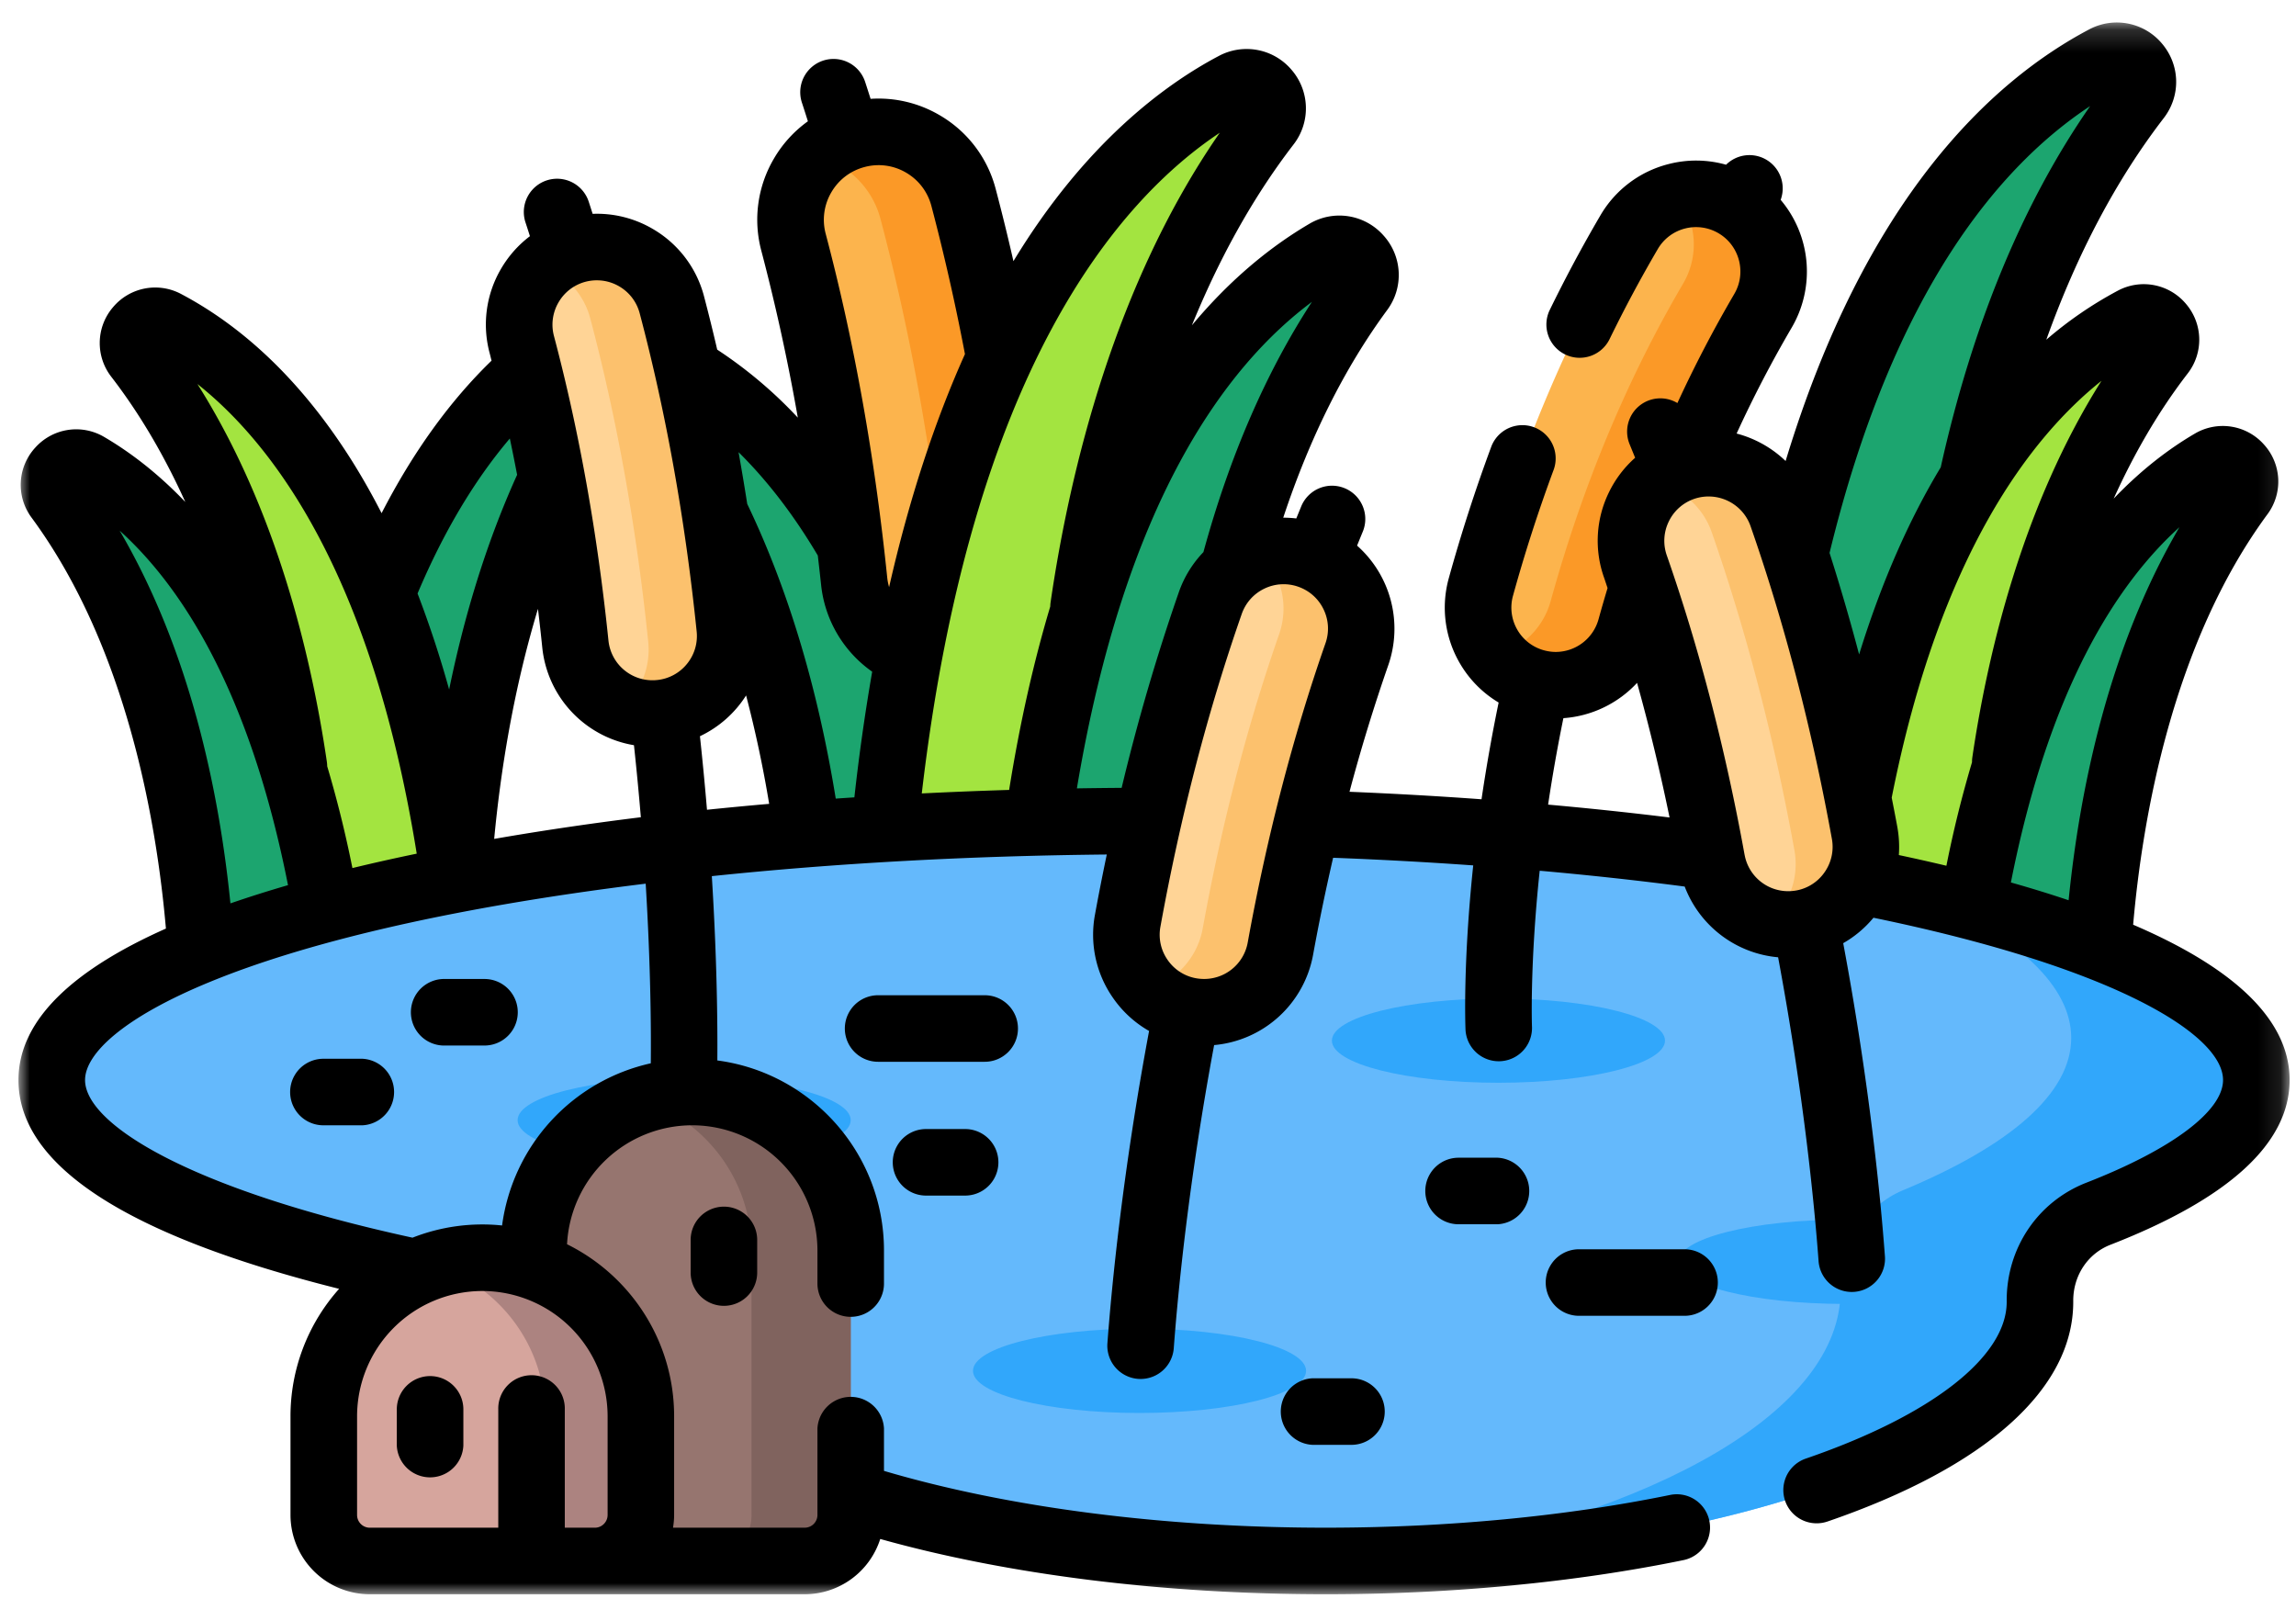 <svg width="102" height="72" xmlns="http://www.w3.org/2000/svg" xmlns:xlink="http://www.w3.org/1999/xlink">
    <defs>
        <path id="a" d="M0 .176h100.893V70H0z"/>
    </defs>
    <g fill="none" fill-rule="evenodd">
        <path d="M86.081 37.053s-.924-19.984 8.873-32.707c.76-.986-.358-2.31-1.458-1.729-5.194 2.748-13.509 10.728-15.618 33.833l8.203.603zM36.457 46.706s.8-17.306-7.547-28.643c-.747-1.014.433-2.32 1.52-1.684 4.635 2.72 11.525 10.055 13.327 29.79l-7.3.537z" fill="#1CA56F"/>
        <path d="M41.83 29.333a3.906 3.906 0 0 1-3.882-3.507c-.545-5.3-1.45-10.367-2.694-15.06a3.905 3.905 0 1 1 7.552-2c1.346 5.086 2.327 10.557 2.913 16.26a3.906 3.906 0 0 1-3.89 4.307" fill="#FCB44D"/>
        <path d="M42.232 29.312a3.934 3.934 0 0 1-1.39-.106 3.903 3.903 0 0 0 1.187-3.225c-.587-5.704-1.567-11.174-2.914-16.26a3.908 3.908 0 0 0-2.784-2.78 3.907 3.907 0 0 1 6.474 1.825c1.346 5.087 2.327 10.557 2.913 16.262a3.905 3.905 0 0 1-3.486 4.284" fill="#FB9927"/>
        <path d="M20.24 43.682s-.787-17.01 7.551-27.84c.646-.839-.305-1.967-1.24-1.472-4.422 2.34-11.499 9.131-13.294 28.8l6.982.512z" fill="#1CA56F"/>
        <path d="M13.673 43.682s.786-17.01-7.552-27.84c-.646-.839.305-1.967 1.24-1.472 4.42 2.34 11.499 9.131 13.294 28.8l-6.982.512z" fill="#A3E440"/>
        <path d="M9.022 46.507s.681-14.73-6.424-24.38c-.636-.864.368-1.975 1.292-1.433 3.948 2.314 9.812 8.557 11.346 25.356l-6.214.457z" fill="#1CA56F"/>
        <path d="M88.464 43.532s-.787-17.01 7.552-27.84c.645-.838-.305-1.966-1.241-1.472-4.421 2.34-11.498 9.132-13.293 28.8l6.982.512z" fill="#A3E440"/>
        <path d="M93.113 46.357s-.68-14.73 6.425-24.38c.635-.864-.368-1.975-1.293-1.433-3.947 2.314-9.812 8.557-11.345 25.356l6.213.457z" fill="#1CA56F"/>
        <path d="M47.42 38.23s-.923-19.986 8.874-32.709c.759-.985-.358-2.31-1.458-1.728-5.194 2.747-13.51 10.727-15.618 33.833l8.203.603z" fill="#A3E440"/>
        <path d="M52.885 41.548s-.8-17.307 7.547-28.643c.746-1.014-.433-2.32-1.52-1.684-4.636 2.72-11.525 10.055-13.327 29.79l7.3.537z" fill="#1CA56F"/>
        <path d="M100.238 47.981c0-6.356-21.924-11.509-48.969-11.509S2.3 41.625 2.3 47.982c0 3.51 6.686 6.651 17.227 8.762 3.577.716 6.92 2.397 9.488 4.988 4.402 4.44 16.115 7.614 29.873 7.614 17.53 0 31.738-5.153 31.738-11.509v-.028c-.01-1.718.998-3.267 2.598-3.89 4.451-1.733 7.014-3.766 7.014-5.938" fill="#64B9FC"/>
        <path d="M50.623 59.026c4.087 0 7.4.838 7.4 1.873 0 1.034-3.313 1.872-7.4 1.872-4.086 0-7.398-.838-7.398-1.872 0-1.035 3.312-1.873 7.398-1.873M30.394 47.89c4.087 0 7.399.837 7.399 1.872 0 1.034-3.312 1.872-7.4 1.872-4.085 0-7.398-.838-7.398-1.872 0-1.035 3.313-1.873 7.399-1.873M100.238 47.98c0 2.174-2.563 4.206-7.014 5.94-1.6.623-2.61 2.172-2.598 3.89v.028c0 5.984-12.595 10.9-28.696 11.455 11.702-2.063 19.837-6.637 19.837-11.948v-.031c-.01-1.96 1.065-3.725 2.77-4.436 4.746-1.977 7.477-4.292 7.477-6.77 0-2.307-2.37-4.476-6.536-6.36 9.106 2.089 14.76 5.005 14.76 8.233" fill="#31A7FB"/>
        <path d="M28.987 31.698a3.45 3.45 0 0 1-3.427-3.096c-.48-4.678-1.28-9.151-2.378-13.295a3.448 3.448 0 0 1 6.666-1.766c1.19 4.49 2.056 9.32 2.574 14.357a3.449 3.449 0 0 1-3.435 3.8" fill="#FFD496"/>
        <path d="M29.343 31.68a3.426 3.426 0 0 1-1.681-.249 3.442 3.442 0 0 0 1.135-2.926c-.517-5.034-1.383-9.865-2.573-14.355a3.443 3.443 0 0 0-2.004-2.3 3.406 3.406 0 0 1 1.413-.758 3.448 3.448 0 0 1 4.217 2.45c1.188 4.488 2.055 9.32 2.57 14.354a3.448 3.448 0 0 1-3.077 3.784" fill="#FCC16D"/>
        <path d="M53.228 44.959a3.45 3.45 0 0 0 3.654-2.823c.841-4.628 1.984-9.026 3.398-13.072a3.448 3.448 0 1 0-6.511-2.274c-1.532 4.384-2.768 9.133-3.672 14.114a3.447 3.447 0 0 0 3.131 4.055" fill="#FFD496"/>
        <path d="M60.281 29.063c-1.415 4.046-2.559 8.444-3.397 13.073a3.449 3.449 0 0 1-5.857 1.8 3.451 3.451 0 0 0 2.404-2.689c.84-4.629 1.982-9.027 3.395-13.073a3.446 3.446 0 0 0-.792-3.552 3.45 3.45 0 0 1 4.247 4.441" fill="#FCC16D"/>
        <path d="M66.57 44.356c4.085 0 7.398.838 7.398 1.873 0 1.034-3.313 1.872-7.399 1.872-4.087 0-7.399-.838-7.399-1.872 0-1.035 3.312-1.873 7.4-1.873" fill="#31A7FB"/>
        <path d="M69.117 30.44a3.45 3.45 0 0 1-3.326-4.368c1.575-5.696 3.79-10.998 6.584-15.757a3.449 3.449 0 0 1 5.947 3.493c-2.489 4.24-4.469 8.985-5.883 14.102a3.45 3.45 0 0 1-3.322 2.53" fill="#FCB44D"/>
        <path d="M78.323 13.807c-2.49 4.241-4.469 8.986-5.884 14.103a3.45 3.45 0 0 1-6.03 1.218 3.443 3.443 0 0 0 2.48-2.426c1.413-5.115 3.392-9.86 5.883-14.1a3.446 3.446 0 0 0-.268-3.883 3.45 3.45 0 0 1 3.819 5.088" fill="#FB9927"/>
        <path d="M81.955 54.18c4.087 0 7.4.838 7.4 1.873 0 1.034-3.313 1.873-7.4 1.873-4.086 0-7.399-.84-7.399-1.873 0-1.035 3.313-1.873 7.4-1.873" fill="#31A7FB"/>
        <path d="M79.705 41.058a3.449 3.449 0 0 1-3.655-2.823c-.84-4.628-1.984-9.026-3.397-13.07a3.448 3.448 0 1 1 6.511-2.276c1.532 4.384 2.768 9.133 3.672 14.114a3.45 3.45 0 0 1-3.13 4.055" fill="#FFD496"/>
        <path d="M80.06 41.013a3.388 3.388 0 0 1-1.454-.047 3.443 3.443 0 0 0 1.11-3.203c-.904-4.981-2.14-9.73-3.671-14.115a3.445 3.445 0 0 0-2.42-2.207 3.45 3.45 0 0 1 5.54 1.448c1.532 4.385 2.767 9.134 3.67 14.114a3.448 3.448 0 0 1-2.775 4.01" fill="#FCC16D"/>
        <path d="M35.748 69.346h-9.996a2.046 2.046 0 0 1-2.045-2.045V55.555a7.043 7.043 0 1 1 14.086 0v11.746a2.046 2.046 0 0 1-2.045 2.045" fill="#96756F"/>
        <path d="M37.793 55.555v11.747a2.044 2.044 0 0 1-2.046 2.043h-4.406c1.13 0 2.046-.914 2.046-2.043V55.555a7.012 7.012 0 0 0-2.064-4.979 6.99 6.99 0 0 0-2.776-1.71 7.025 7.025 0 0 1 2.203-.353c1.945 0 3.707.788 4.98 2.063a7.015 7.015 0 0 1 2.063 4.98" fill="#80635E"/>
        <path d="M26.426 69.346H16.43a2.045 2.045 0 0 1-2.044-2.045v-4.384a7.043 7.043 0 1 1 14.085 0v4.384a2.046 2.046 0 0 1-2.045 2.045" fill="#D6A59D"/>
        <path d="M28.47 62.918v4.384c0 1.13-.914 2.044-2.043 2.044h-4.245c1.13 0 2.046-.914 2.046-2.044v-4.384a7.012 7.012 0 0 0-2.064-4.98 7.018 7.018 0 0 0-2.857-1.738 7.047 7.047 0 0 1 2.12-.325c1.945 0 3.705.788 4.98 2.064a7.015 7.015 0 0 1 2.063 4.979" fill="#AC8380"/>
        <g transform="translate(.823 .824)">
            <mask id="b" fill="#fff">
                <use xlink:href="#a"/>
            </mask>
            <path d="M76.68 37.148c-.853-4.704-2.016-9.176-3.454-13.295a1.955 1.955 0 0 1 .085-1.506 1.958 1.958 0 0 1 1.773-1.115c.815 0 1.578.509 1.862 1.32 1.506 4.313 2.722 8.986 3.613 13.892a1.962 1.962 0 0 1-.32 1.474 1.95 1.95 0 0 1-1.471.843 1.967 1.967 0 0 1-2.087-1.613m-8.05-6.068a4.94 4.94 0 0 0 3.273-1.568 88.326 88.326 0 0 1 1.443 5.98 161.699 161.699 0 0 0-5.395-.571 72.23 72.23 0 0 1 .679-3.841m23.4-27.19c-2.996 4.31-5.225 9.699-6.637 16.046-1.336 2.212-2.582 4.943-3.626 8.313a92.062 92.062 0 0 0-1.313-4.51C83.31 12.009 88.09 6.486 92.03 3.89m.508 12.2c-3.485 5.517-5.044 12.009-5.74 16.733a1.428 1.428 0 0 0-.014.215 50.696 50.696 0 0 0-1.138 4.598 91.959 91.959 0 0 0-2.113-.475c.03-.411.008-.83-.067-1.246-.08-.437-.165-.87-.25-1.303 2.14-10.811 6.19-16.027 9.322-18.521m3.46 6.506c-3.132 5.348-4.422 11.593-4.923 16.572a54.116 54.116 0 0 0-2.564-.79c1.696-8.603 4.7-13.263 7.487-15.782M52.519 42.66a1.95 1.95 0 0 1-1.473-.844 1.95 1.95 0 0 1-.317-1.473c.89-4.905 2.105-9.58 3.612-13.892.174-.497.53-.896 1.005-1.125a1.959 1.959 0 0 1 1.506-.085c.497.174.896.53 1.125 1.005.228.474.259 1.009.085 1.505-1.44 4.119-2.602 8.593-3.455 13.296a1.966 1.966 0 0 1-2.087 1.613m-5.502-8.462C49.143 21.506 53.6 15.458 57.46 12.586c-2.038 3.125-3.656 6.856-4.821 11.117-.48.5-.854 1.1-1.09 1.774a90.573 90.573 0 0 0-2.543 8.699c-.666.005-1.33.012-1.99.023m-16.744-2.317a4.91 4.91 0 0 0 2.05-1.811 53.27 53.27 0 0 1 1.025 4.816c-.93.08-1.85.168-2.762.262a141.537 141.537 0 0 0-.313-3.267m-8.791 21.735a8.479 8.479 0 0 0-3.978.542C7.459 51.972 2.956 49.073 2.956 47.157c0-2.312 6.669-6.48 24.906-8.725.224 3.68.242 6.483.227 7.98a8.538 8.538 0 0 0-6.607 7.205m4.688 8.476v4.385a.568.568 0 0 1-.567.566h-1.335v-5.258a1.478 1.478 0 1 0-2.955 0v5.258h-5.706a.567.567 0 0 1-.567-.566v-4.385a5.57 5.57 0 0 1 5.565-5.565 5.571 5.571 0 0 1 5.565 5.565M4.492 22.748c2.784 2.516 5.783 7.168 7.48 15.75-.874.254-1.73.524-2.558.81-.502-4.981-1.793-11.218-4.922-16.56M13.7 33.034c-.696-4.744-2.255-11.264-5.753-16.798 3.39 2.69 7.75 8.482 9.743 20.863-.951.197-1.907.41-2.857.64a50.714 50.714 0 0 0-1.12-4.522 1.641 1.641 0 0 0-.013-.183m8.126-14.378c.113.533.22 1.07.324 1.613-1.433 3.159-2.387 6.455-3.02 9.537a47.152 47.152 0 0 0-1.403-4.264c1.15-2.725 2.524-5.031 4.099-6.886m5.77-5.56c1.17 4.416 2.02 9.169 2.53 14.128a1.956 1.956 0 0 1-.43 1.445 1.955 1.955 0 0 1-1.328.717 1.966 1.966 0 0 1-2.161-1.76c-.49-4.754-1.302-9.303-2.42-13.521a1.96 1.96 0 0 1 .202-1.495 1.957 1.957 0 0 1 1.707-.981c.343 0 .682.09.986.267.455.265.779.69.914 1.2m-4.33 14.833a4.909 4.909 0 0 0 4.075 4.352c.119 1.109.22 2.179.306 3.2-1.88.232-4.126.547-6.516.963.278-2.955.84-6.562 1.945-10.22.068.566.132 1.134.19 1.705m12.242-4.075c.05.432.1.863.146 1.299a5.397 5.397 0 0 0 2.27 3.862 91.159 91.159 0 0 0-.791 5.583c-.276.018-.553.036-.828.056-.797-4.906-2.116-9.305-3.932-13.09-.121-.772-.25-1.54-.386-2.301 1.28 1.264 2.459 2.798 3.52 4.59m3.919-17.01c.56.326.96.85 1.127 1.478a96.253 96.253 0 0 1 1.492 6.585c-1.37 3.05-2.495 6.507-3.37 10.353a2.52 2.52 0 0 1-.081-.408c-.552-5.376-1.473-10.52-2.735-15.286a2.413 2.413 0 0 1 .248-1.842c.325-.561.85-.961 1.477-1.127a2.407 2.407 0 0 1 1.842.247m13.94-1.77c-4.653 6.709-6.656 14.959-7.517 20.863a1.407 1.407 0 0 0-.014.182c-.718 2.4-1.34 5.105-1.827 8.15-1.305.04-2.6.092-3.881.156 2.195-18.802 8.72-26.346 13.239-29.351m40.576 35.184c.407-4.666 1.727-12.477 5.962-18.228a2.44 2.44 0 0 0-.153-3.108 2.444 2.444 0 0 0-3.077-.477c-1.13.662-2.36 1.59-3.596 2.883.88-1.944 1.96-3.837 3.285-5.557a2.445 2.445 0 0 0-.07-3.09 2.446 2.446 0 0 0-3.033-.59 17.359 17.359 0 0 0-3.175 2.177c1.364-3.806 3.106-7.104 5.216-9.844.763-.99.733-2.35-.073-3.306a2.618 2.618 0 0 0-3.247-.631c-4.282 2.266-9.913 7.427-13.478 19.17a4.958 4.958 0 0 0-2.177-1.22 53.232 53.232 0 0 1 2.447-4.705 4.934 4.934 0 0 0-.49-5.677 1.477 1.477 0 0 0-2.425-1.56 4.885 4.885 0 0 0-2.574-.024 4.892 4.892 0 0 0-3.008 2.273 62.787 62.787 0 0 0-2.25 4.2 1.478 1.478 0 1 0 2.656 1.299 59.44 59.44 0 0 1 2.143-4.003 1.961 1.961 0 0 1 1.203-.91 1.966 1.966 0 0 1 1.495.209c.936.55 1.25 1.76.7 2.697a56.215 56.215 0 0 0-2.527 4.846 1.477 1.477 0 0 0-2.122 1.833l.244.598a4.904 4.904 0 0 0-1.171 1.55 4.891 4.891 0 0 0-.213 3.765c.055.156.105.316.159.472-.138.459-.273.924-.402 1.392a1.977 1.977 0 0 1-1.898 1.447c-.176 0-.354-.025-.527-.073a1.956 1.956 0 0 1-1.19-.927 1.962 1.962 0 0 1-.184-1.497 68.77 68.77 0 0 1 1.812-5.61 1.478 1.478 0 0 0-2.771-1.028 72.396 72.396 0 0 0-1.891 5.85 4.897 4.897 0 0 0 .463 3.743 4.895 4.895 0 0 0 1.749 1.79 76.436 76.436 0 0 0-.76 4.297c-1.918-.14-3.875-.25-5.865-.333a78.257 78.257 0 0 1 1.722-5.622 4.933 4.933 0 0 0-1.386-5.313c.082-.201.163-.402.245-.6a1.478 1.478 0 1 0-2.73-1.133l-.215.526a4.905 4.905 0 0 0-.58-.034c1.183-3.568 2.73-6.661 4.612-9.217a2.613 2.613 0 0 0-.163-3.326 2.614 2.614 0 0 0-3.293-.51c-1.641.964-3.45 2.392-5.214 4.507 1.145-2.804 2.616-5.565 4.513-8.03a2.616 2.616 0 0 0-.073-3.305 2.616 2.616 0 0 0-3.246-.63c-2.442 1.29-5.97 3.914-9.122 9.115a94.985 94.985 0 0 0-.79-3.214 5.346 5.346 0 0 0-2.5-3.277 5.35 5.35 0 0 0-3.056-.72c-.081-.253-.161-.506-.242-.753a1.478 1.478 0 0 0-2.81.918c.09.273.179.552.267.832a5.358 5.358 0 0 0-1.518 1.673A5.349 5.349 0 0 0 33 10.32a90.08 90.08 0 0 1 1.62 7.409 19.642 19.642 0 0 0-3.581-3.021 82.868 82.868 0 0 0-.586-2.37 4.887 4.887 0 0 0-2.287-2.998 4.897 4.897 0 0 0-2.661-.664 57.552 57.552 0 0 0-.174-.541 1.478 1.478 0 0 0-2.81.919c.066.2.133.407.198.614-.515.39-.953.88-1.288 1.457a4.892 4.892 0 0 0-.502 3.736c.029.11.056.226.085.337-1.86 1.802-3.495 4.073-4.885 6.776a30.52 30.52 0 0 0-1.283-2.271c-2.137-3.41-4.7-5.92-7.618-7.464a2.447 2.447 0 0 0-3.034.589 2.444 2.444 0 0 0-.07 3.09c1.326 1.72 2.406 3.615 3.286 5.559-1.235-1.293-2.467-2.222-3.596-2.884a2.442 2.442 0 0 0-3.077.476 2.44 2.44 0 0 0-.153 3.108c4.24 5.758 5.558 13.577 5.964 18.25-3.85 1.714-6.55 3.917-6.55 6.729 0 3.792 4.79 6.908 14.244 9.276a8.489 8.489 0 0 0-2.16 5.66v4.385A3.527 3.527 0 0 0 15.608 70h19.318a3.53 3.53 0 0 0 3.356-2.456C43.948 69.132 50.89 70 58.065 70c5.57 0 11.068-.525 15.9-1.517a1.477 1.477 0 1 0-.593-2.895c-4.64.952-9.934 1.455-15.307 1.455-7.186 0-14.103-.894-19.617-2.524v-1.885a1.48 1.48 0 0 0-2.956 0v3.843a.567.567 0 0 1-.568.566h-5.848c.03-.185.049-.373.049-.566v-4.385c0-3.347-1.941-6.25-4.757-7.641a5.573 5.573 0 0 1 5.559-5.285 5.571 5.571 0 0 1 5.565 5.564v1.468a1.478 1.478 0 1 0 2.956 0V54.73c0-4.318-3.232-7.895-7.403-8.444.012-1.612-.014-4.482-.245-8.188 5.553-.58 11.44-.901 17.546-.961-.185.885-.362 1.777-.526 2.677a4.89 4.89 0 0 0 .798 3.686 4.891 4.891 0 0 0 1.607 1.476c-1.176 6.293-1.663 11.346-1.851 13.872a1.477 1.477 0 1 0 2.948.22c.182-2.453.654-7.351 1.793-13.465a4.911 4.911 0 0 0 4.399-4.028 94.07 94.07 0 0 1 .887-4.293c2.115.08 4.192.194 6.224.339-.457 4.339-.35 7.13-.342 7.308a1.478 1.478 0 0 0 2.953-.125c-.002-.041-.102-2.745.342-6.946 2.209.196 4.36.43 6.442.703a4.907 4.907 0 0 0 4.15 3.142c1.14 6.114 1.612 11.012 1.795 13.465a1.478 1.478 0 1 0 2.947-.22c-.188-2.526-.674-7.58-1.85-13.872.509-.29.963-.671 1.344-1.13 10.717 2.209 15.53 5.192 15.53 7.21 0 1.376-2.27 3.08-6.071 4.56-2.166.845-3.556 2.916-3.54 5.269v.028c0 2.439-3.334 5.04-8.92 6.959a1.477 1.477 0 0 0 .48 2.876c.159 0 .32-.026.48-.08 7.04-2.418 10.916-5.882 10.916-9.755v-.038c-.007-1.126.642-2.11 1.656-2.503 5.279-2.056 7.956-4.517 7.956-7.316 0-2.916-2.923-5.173-6.95-6.9" fill="#000" mask="url(#b)"/>
        </g>
        <path d="M21.524 43.491h-1.737a1.479 1.479 0 1 0 0 2.956h1.737a1.478 1.478 0 0 0 0-2.956M41.139 50.157a1.478 1.478 0 0 0 0 2.956h1.737a1.478 1.478 0 1 0 0-2.956h-1.737zM58.302 61.23a1.48 1.48 0 0 0 0 2.956h1.737a1.478 1.478 0 1 0 0-2.956h-1.737zM16.104 47.035h-1.737a1.478 1.478 0 1 0 0 2.956h1.737a1.48 1.48 0 0 0 0-2.956M66.534 51.431h-1.737a1.478 1.478 0 1 0 0 2.956h1.737a1.48 1.48 0 0 0 0-2.956M45.223 45.69c0-.815-.661-1.477-1.478-1.477H39.01a1.478 1.478 0 0 0 0 2.956h4.735c.817 0 1.478-.662 1.478-1.478M74.837 55.498h-4.69a1.478 1.478 0 1 0 0 2.956h4.69a1.478 1.478 0 0 0 0-2.956M30.682 55.084v1.449a1.478 1.478 0 1 0 2.956 0v-1.45a1.478 1.478 0 0 0-2.956 0M19.107 61.132a1.48 1.48 0 0 0-1.479 1.478v1.607a1.48 1.48 0 0 0 2.957 0V62.61c0-.816-.662-1.478-1.478-1.478" fill="#000"/>
    </g>
</svg>
